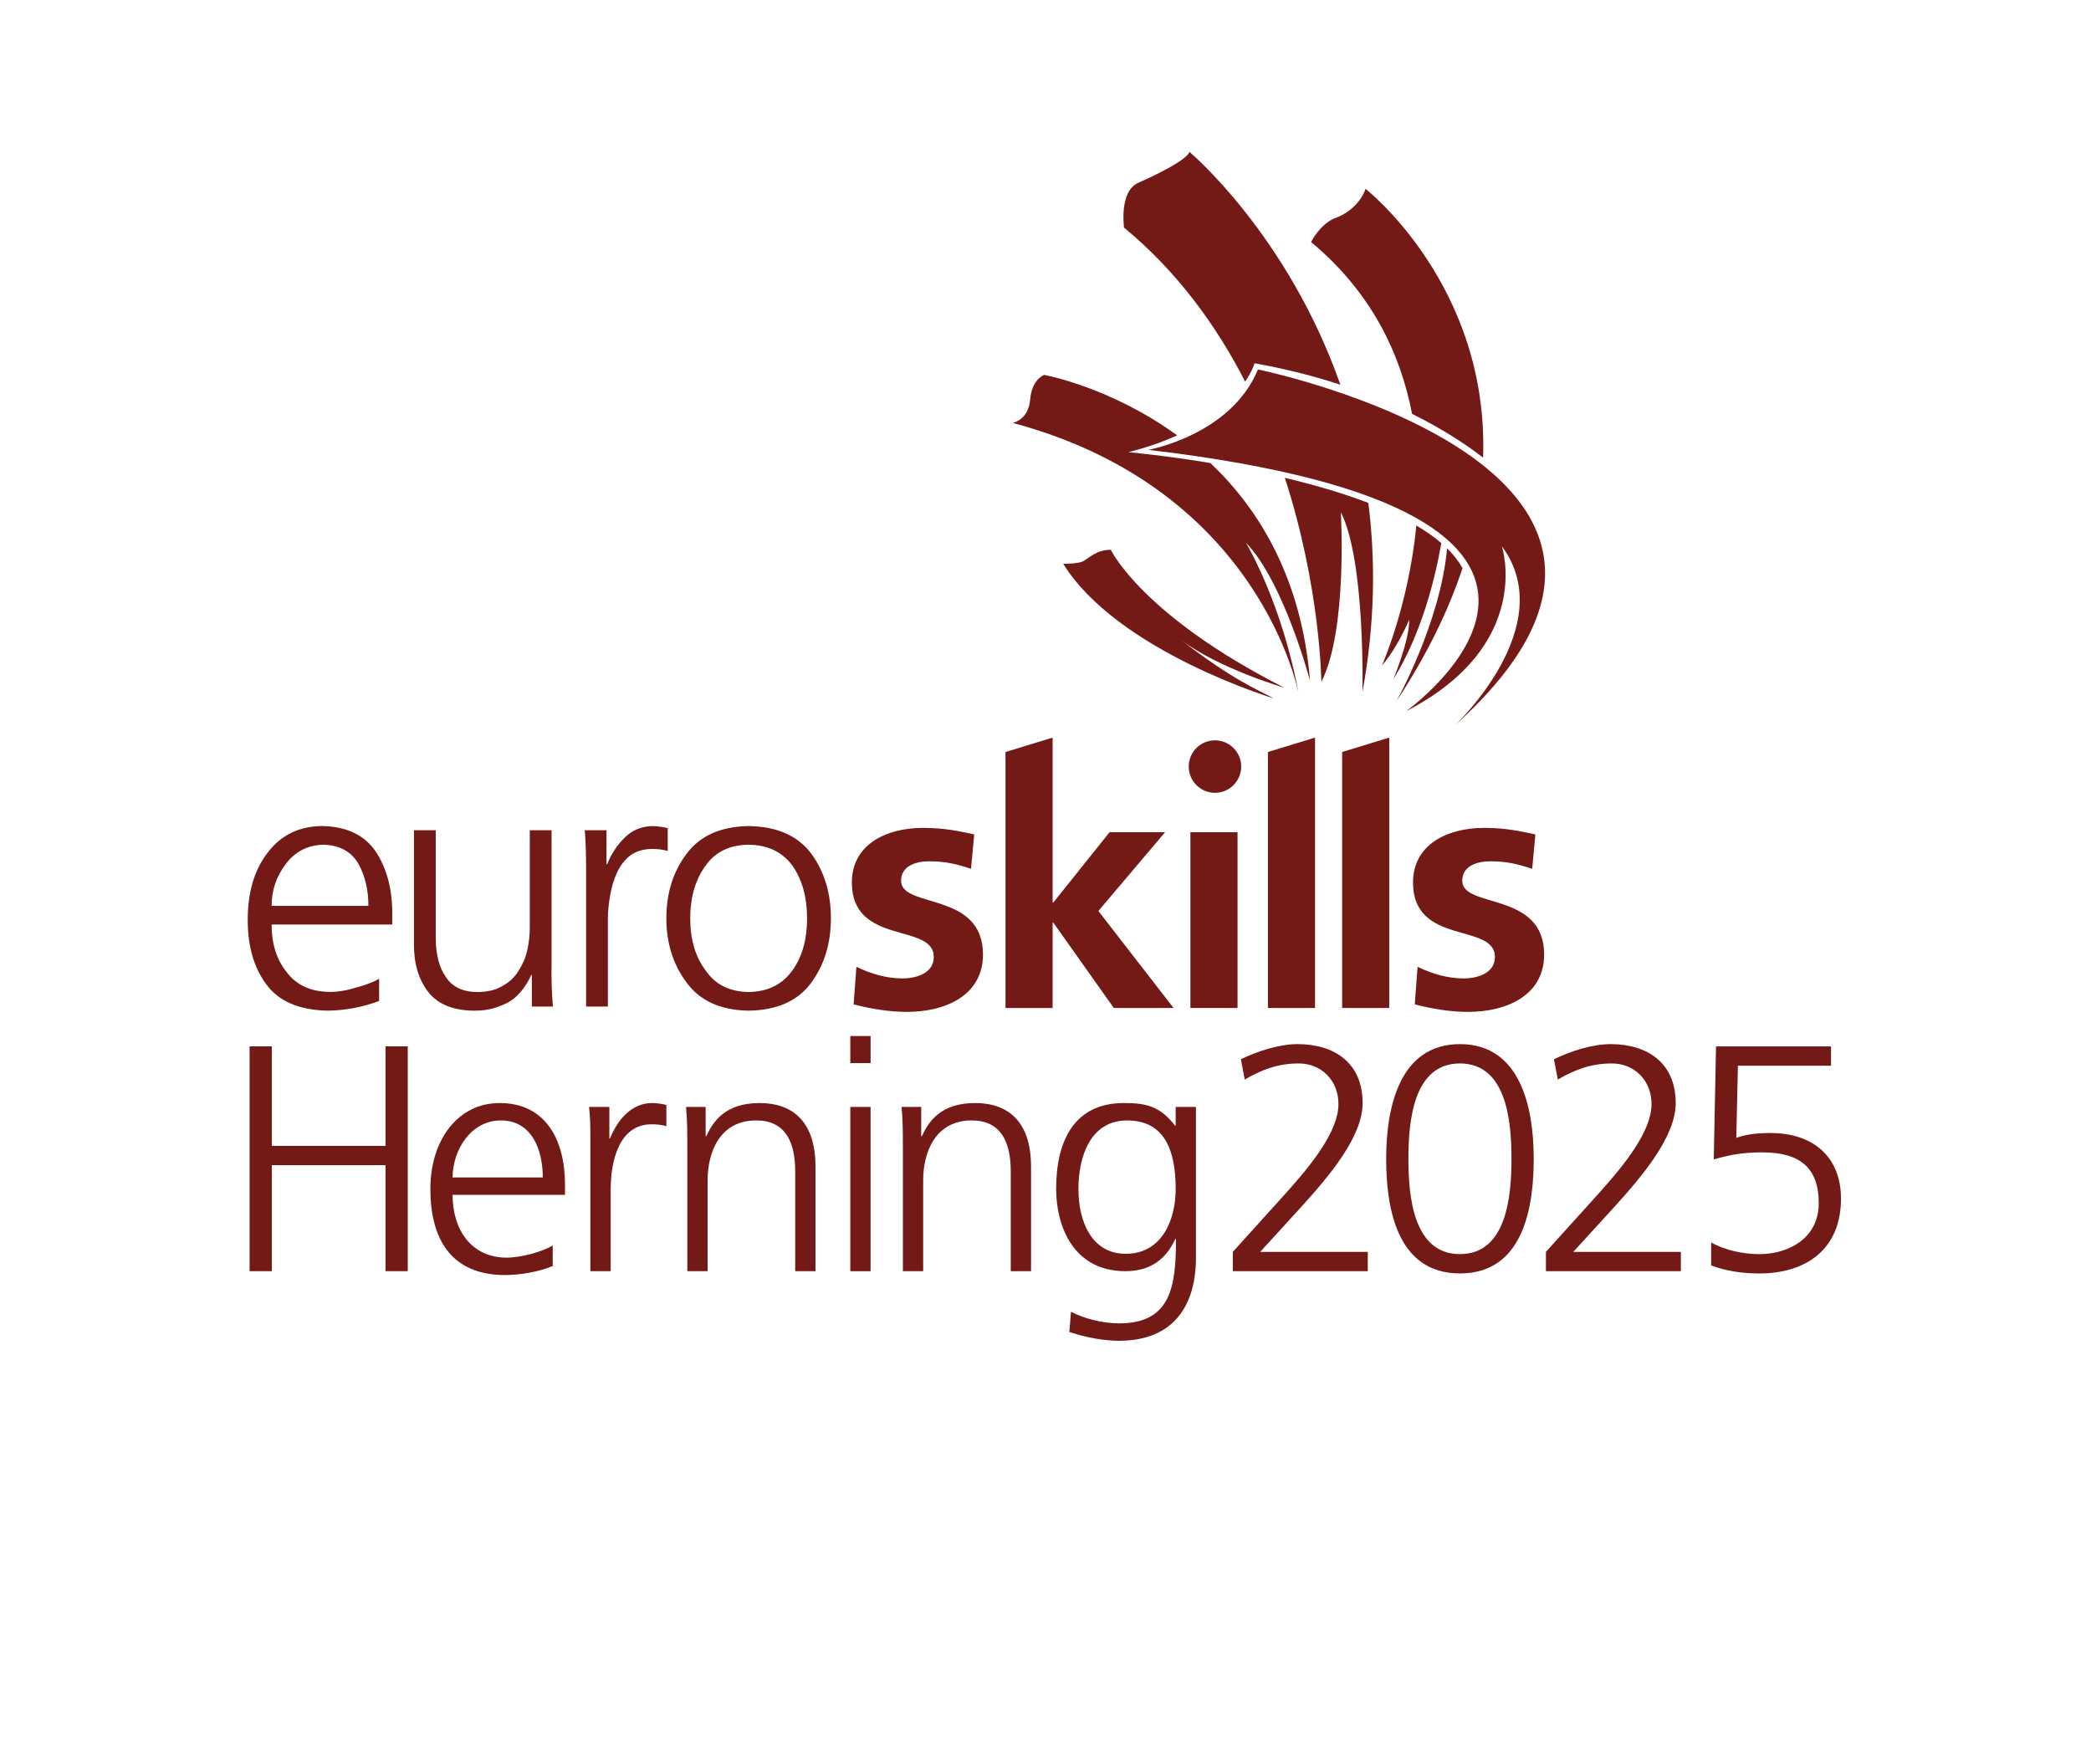 <?xml version="1.0" encoding="UTF-8"?>
<svg id="Layer_1" data-name="Layer 1" xmlns="http://www.w3.org/2000/svg" version="1.1" viewBox="0 0 740.07 624.35">
  <defs>
    <style>
      .cls-1 {
        fill: #731a16;
        stroke-width: 0px;
      }
    </style>
  </defs>
  <g>
    <path class="cls-1" d="M343.68,307.5c-5.1-1.68-8.83-2.66-14.93-2.66-4.48,0-9.83,1.58-9.83,6.89,0,9.91,28.99,3.63,28.99,26.09,0,14.5-13.31,20.31-26.87,20.31-6.35,0-12.82-1.08-18.92-2.66l.99-13.29c5.22,2.53,10.7,4.11,16.42,4.11,4.24,0,10.96-1.58,10.96-7.61,0-12.2-28.99-3.87-28.99-26.34,0-13.4,12.07-19.33,25.13-19.33,7.84,0,12.95,1.21,18.17,2.3l-1.12,12.2Z"/>
    <rect class="cls-1" x="421.32" y="294.53" width="16.68" height="62.22"/>
    <path class="cls-1" d="M542.29,307.5c-5.1-1.68-8.83-2.66-14.93-2.66-4.49,0-9.83,1.58-9.83,6.89,0,9.91,28.99,3.63,28.99,26.09,0,14.5-13.31,20.31-26.87,20.31-6.35,0-12.82-1.08-18.92-2.66l1-13.29c5.23,2.53,10.7,4.11,16.42,4.11,4.23,0,10.95-1.58,10.95-7.61,0-12.2-28.99-3.87-28.99-26.34,0-13.4,12.07-19.33,25.14-19.33,7.84,0,12.93,1.21,18.16,2.3l-1.12,12.2Z"/>
    <polygon class="cls-1" points="388.75 322.42 412.37 294.53 392.71 294.53 372.81 319.42 372.56 319.42 372.56 261.06 355.88 266.15 355.88 356.75 372.56 356.75 372.56 326.55 372.81 326.55 394.21 356.75 415.36 356.75 388.75 322.42"/>
    <polygon class="cls-1" points="448.76 266.15 448.76 356.75 465.43 356.75 465.43 261.05 448.76 266.15"/>
    <polygon class="cls-1" points="475.03 266.15 475.02 266.15 475.02 356.75 491.7 356.75 491.7 261.05 475.03 266.15"/>
    <path class="cls-1" d="M439.3,271.31c0-5.13-4.16-9.29-9.29-9.29s-9.28,4.16-9.28,9.29,4.16,9.29,9.28,9.29,9.29-4.16,9.29-9.29"/>
    <path class="cls-1" d="M406.37,159.22s29.28-5.18,38.86-28.46c0,0,170.47,34.92,69.83,125.85,0,0,37.35-35.16,16.49-63.29,0,0,11.64,34.92-33.95,58.43,0,0,98.87-70.22-91.24-92.54"/>
    <path class="cls-1" d="M499.77,146.48c11.92,5.9,20.27,11.69,25.14,15.5,2.14-61.03-41.61-95.15-41.61-95.15-1.27,3.91-5.09,8.28-10.55,10.28-5.46,2-8.73,8.55-8.73,8.55,21.39,17.78,31.66,39.5,35.75,60.83"/>
    <path class="cls-1" d="M440.71,135.08c2.58-3.86,3.31-6.51,3.31-6.51,11.26,2,21.38,4.64,30.38,7.59-18.68-53.26-53.41-82.4-53.41-82.4-.97,2.79-11.15,7.88-18.07,10.91-6.91,3.03-5.09,15.88-5.09,15.88,19,15.69,32.82,34.91,42.88,54.52"/>
    <path class="cls-1" d="M512.17,194.07c-2.35,26.27-17.95,54.17-17.95,54.17,11.02-16.75,18.54-32.49,23.41-47.15-1.37-2.48-3.21-4.82-5.46-7.02"/>
    <path class="cls-1" d="M510.12,192.21c-2.57-2.21-5.54-4.28-8.83-6.21-2.74,28.27-12.17,49.52-12.17,49.52,5.46-6.19,9.64-16.19,9.64-16.19.18,7.09-5.63,21.1-5.63,21.1,10.01-16.08,14.8-35.63,17-48.22"/>
    <path class="cls-1" d="M450.96,247.25c-6.06-3.26-14.85-6.74-32.91-20.73,13.67,10.29,36.5,16.87,36.5,16.87-50.4-25.58-61.39-48.78-61.39-48.78-4.85-.16-7.78,2.92-9.7,3.97-1.92,1.06-7.16.96-7.16.96,19.21,30.97,74.66,47.69,74.66,47.69"/>
    <path class="cls-1" d="M428.41,163.88c-16.75-2.77-29.05-3.85-29.05-3.85,6.69-1.68,12.39-3.72,17.26-5.95-23.57-17.16-47.05-21.39-47.05-21.39,0,0-4.36,1.45-4.97,8.73-.6,7.28-6.18,8.25-6.18,8.25,88.02,23.52,101.24,96.02,101.24,96.02-6-32.74-18.73-53.65-18.73-53.65,13.46,13.82,22.73,48.92,22.73,48.92-2.99-36.28-18.03-60.74-35.25-77.08"/>
    <path class="cls-1" d="M454.75,169.13c12.68,39.1,12.91,72.2,12.91,72.2,9.37-18.18,6.91-60.02,6.91-60.02,8.73,17.1,7.64,63.65,7.64,63.65,4.48-24.46,4.65-46.84,2.08-66.97-9.29-3.56-19.51-6.49-29.54-8.87"/>
    <path class="cls-1" d="M134.18,354.27c-5.87,2.2-11.91,3.34-18.11,3.42-10.19-.16-17.49-3.3-21.9-9.42-4.41-5.96-6.57-13.71-6.49-23.25.08-9.71,2.53-17.58,7.34-23.62,4.65-5.95,10.97-8.97,18.97-9.05,8.73.16,15.09,3.22,19.09,9.17,3.83,5.87,5.75,13.14,5.75,21.78v3.91h-42.7c0,6.77,1.75,12.36,5.26,16.76,3.43,4.65,8.52,7.01,15.29,7.09,3.02,0,6.2-.53,9.55-1.59,3.34-.9,5.99-1.92,7.95-3.06v7.83ZM130.39,320.62c0-5.71-1.18-10.69-3.55-14.93-2.53-4.32-6.65-6.57-12.36-6.73-5.63.16-10.08,2.45-13.34,6.85-3.35,4.4-5.01,9.34-5.01,14.81h34.26Z"/>
    <path class="cls-1" d="M195.2,341.55c-.08,4.73.08,9.63.49,14.68h-7.46v-11.13h-.25c-.57,1.39-1.35,2.78-2.33,4.16-.98,1.47-2.24,2.86-3.79,4.16-1.55,1.23-3.47,2.2-5.75,2.94-2.29.9-5.06,1.35-8.32,1.35-7.59-.08-13.05-2.37-16.39-6.85-3.35-4.41-4.98-10.11-4.89-17.13v-39.89h7.71v37.93c0,5.95,1.18,10.6,3.55,13.95,2.29,3.59,6.04,5.38,11.26,5.38,3.51,0,6.49-.73,8.93-2.2,2.45-1.38,4.32-3.18,5.63-5.39,1.47-2.28,2.49-4.73,3.06-7.34.57-2.61.86-5.22.86-7.83v-34.5h7.71v47.72Z"/>
    <path class="cls-1" d="M207.44,307.78c0-5.79-.16-10.44-.49-13.95h7.71v12h.25c1.47-3.67,3.55-6.81,6.24-9.42,2.61-2.61,5.87-3.95,9.79-4.04,2.04.08,3.83.33,5.39.73v8.08c-1.71-.49-3.59-.73-5.63-.73-3.02.08-5.51.81-7.47,2.2-1.96,1.47-3.55,3.47-4.77,6-1.14,2.44-1.96,5.1-2.45,7.95-.57,3.02-.86,5.95-.86,8.81v30.83h-7.71v-48.45Z"/>
    <path class="cls-1" d="M235.85,325.03c0-8.89,2.36-16.48,7.09-22.76,4.73-6.45,12.07-9.75,22.02-9.91,10.11.16,17.54,3.47,22.27,9.91,4.57,6.28,6.85,13.87,6.85,22.76s-2.29,16.27-6.85,22.64c-4.73,6.53-12.16,9.87-22.27,10.03-9.95-.16-17.29-3.51-22.02-10.03-4.73-6.36-7.09-13.91-7.09-22.64M244.29,325.03c0,7.42,1.79,13.54,5.39,18.35,3.43,5.06,8.52,7.63,15.29,7.71,6.77-.08,11.95-2.65,15.54-7.71,3.43-4.81,5.14-10.93,5.14-18.35s-1.71-13.62-5.14-18.6c-3.59-4.9-8.77-7.38-15.54-7.47-6.77.08-11.87,2.57-15.29,7.47-3.59,4.97-5.39,11.18-5.39,18.6"/>
    <path class="cls-1" d="M205.94,363.75h7.28"/>
    <line class="cls-1" x1="372.33" y1="363.75" x2="379.61" y2="363.75"/>
  </g>
  <path class="cls-1" d="M88.34,370.33h7.87v35.23h40.24v-35.23h7.87v79.57h-7.87v-37.51h-40.24v37.51h-7.87v-79.57Z"/>
  <path class="cls-1" d="M195.64,448.08c-5.02,2.05-11.51,3.19-16.87,3.19-19.27,0-26.45-13-26.45-30.44s9.8-30.44,24.51-30.44c16.42,0,23.14,13.22,23.14,28.84v3.65h-39.79c0,12.31,6.61,22.23,19.15,22.23,5.24,0,12.88-2.17,16.3-4.33v7.3ZM192.11,416.73c0-10.15-4.1-20.18-14.82-20.18s-17.1,10.6-17.1,20.18h31.92Z"/>
  <path class="cls-1" d="M208.95,404.76c0-6.38,0-8.78-.46-13h7.18v11.17h.23c2.62-6.5,7.52-12.54,14.93-12.54,1.71,0,3.76.34,5.02.68v7.52c-1.48-.46-3.42-.68-5.24-.68-11.4,0-14.48,12.77-14.48,23.26v28.73h-7.18v-45.14Z"/>
  <path class="cls-1" d="M243.26,405.45c0-4.45,0-9.01-.46-13.68h6.95v10.37h.23c2.39-5.24,6.73-11.74,18.81-11.74,14.36,0,19.84,9.58,19.84,22.34v37.16h-7.18v-35.34c0-10.94-3.88-18.01-13.79-18.01-13.11,0-17.21,11.51-17.21,21.2v32.15h-7.18v-44.46Z"/>
  <path class="cls-1" d="M308.13,376.26h-7.18v-9.58h7.18v9.58ZM300.95,391.77h7.18v58.14h-7.18v-58.14Z"/>
  <path class="cls-1" d="M319.55,405.45c0-4.45,0-9.01-.46-13.68h6.95v10.37h.23c2.39-5.24,6.73-11.74,18.81-11.74,14.36,0,19.84,9.58,19.84,22.34v37.16h-7.18v-35.34c0-10.94-3.88-18.01-13.79-18.01-13.11,0-17.21,11.51-17.21,21.2v32.15h-7.18v-44.46Z"/>
  <path class="cls-1" d="M423.29,445.12c0,16.19-7.3,29.41-27.25,29.41-7.64,0-14.59-2.17-17.56-3.08l.57-7.18c4.45,2.28,10.83,4.1,17.1,4.1,18.47,0,20.06-13.45,20.06-29.87h-.23c-3.88,8.44-10.26,11.4-17.67,11.4-18.58,0-24.51-16.19-24.51-29.07,0-17.67,6.84-30.44,23.94-30.44,7.75,0,12.77,1.03,18.13,7.98h.23v-6.61h7.18v53.35ZM398.44,443.75c13,0,17.67-12.31,17.67-22.91,0-14.02-4.1-24.28-17.21-24.28s-17.21,13-17.21,24.28,4.56,22.91,16.76,22.91Z"/>
  <path class="cls-1" d="M436.33,443.07l18.24-20.18c9.58-10.6,19.15-22.46,19.15-32.15,0-8.44-6.16-14.36-14.02-14.36-7.18,0-12.88,2.05-19.15,5.7l-1.37-7.18c5.81-2.85,13.57-5.36,20.06-5.36,12.88,0,23.03,6.5,23.03,20.86,0,11.86-11.63,25.65-21.89,36.94l-14.36,15.73h38.08v6.84h-47.76v-6.84Z"/>
  <path class="cls-1" d="M542.83,410.12c0,16.64-3.42,40.58-26.11,40.58s-26.11-23.94-26.11-40.58c0-18.58,4.9-40.58,26.11-40.58s26.11,22,26.11,40.58ZM498.48,410.12c0,13.22,1.71,33.74,18.24,33.74s18.24-20.52,18.24-33.74-1.71-33.74-18.24-33.74-18.24,20.52-18.24,33.74Z"/>
  <path class="cls-1" d="M547.14,443.07l18.24-20.18c9.58-10.6,19.15-22.46,19.15-32.15,0-8.44-6.16-14.36-14.02-14.36-7.18,0-12.88,2.05-19.15,5.7l-1.37-7.18c5.81-2.85,13.57-5.36,20.06-5.36,12.88,0,23.03,6.5,23.03,20.86,0,11.86-11.63,25.65-21.89,36.94l-14.36,15.73h38.08v6.84h-47.76v-6.84Z"/>
  <path class="cls-1" d="M648.05,377.17h-32.95l-.57,25.54c2.62-.91,5.93-1.71,12.08-1.71,15.39,0,24.97,8.66,24.97,23.26,0,17.56-11.97,26.45-28.96,26.45-5.7,0-11.63-.8-16.99-2.85v-8.09c5.02,2.74,11.4,4.1,16.99,4.1,10.37,0,21.09-5.59,21.09-18.01s-6.5-18.01-19.95-18.01c-6.73,0-11.4.8-17.21,2.51l.8-40.01h40.7v6.84Z"/>
</svg>